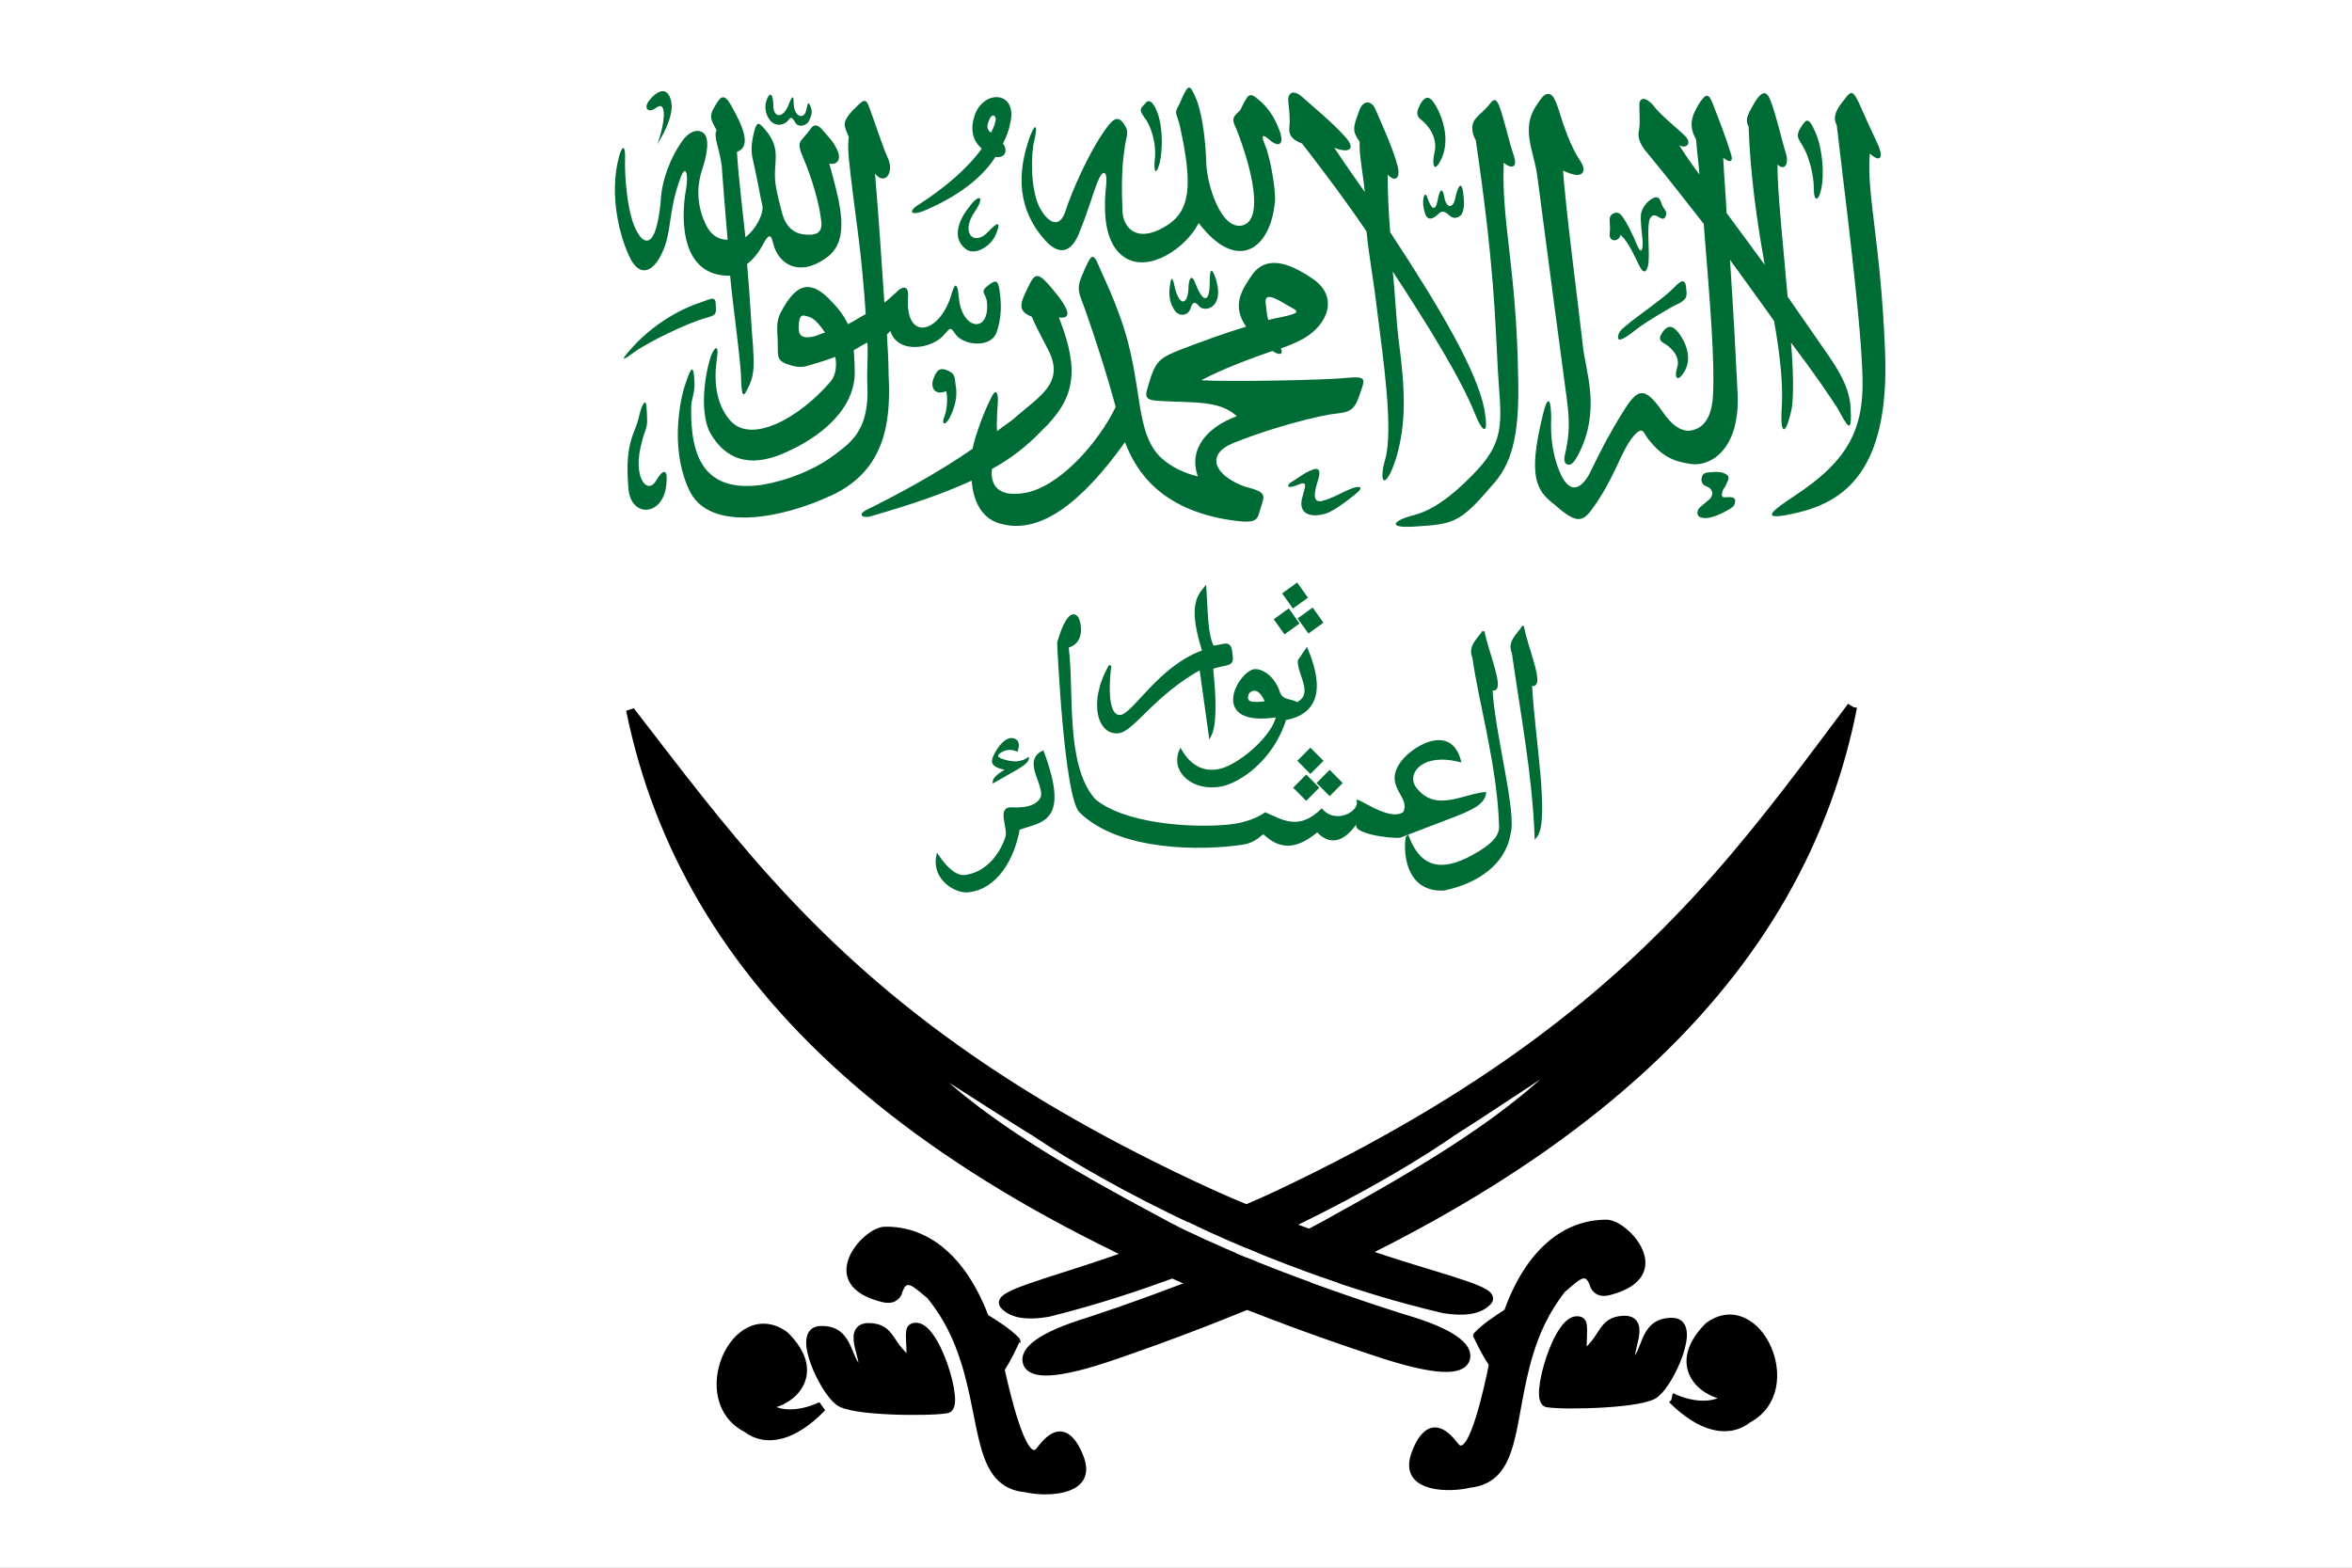 <?xml version="1.0" encoding="UTF-8" standalone="no"?>
<!-- Created with Inkscape (http://www.inkscape.org/) -->

<svg
   xmlns:dc="http://purl.org/dc/elements/1.1/"
   xmlns:cc="http://creativecommons.org/ns#"
   xmlns:rdf="http://www.w3.org/1999/02/22-rdf-syntax-ns#"
   xmlns:svg="http://www.w3.org/2000/svg"
   xmlns="http://www.w3.org/2000/svg"
   xmlns:sodipodi="http://sodipodi.sourceforge.net/DTD/sodipodi-0.dtd"
   xmlns:inkscape="http://www.inkscape.org/namespaces/inkscape"
   width="750"
   height="500"
   id="svg2"
   version="1.1"
   inkscape:version="0.48.4 r9939"
   sodipodi:docname="Ali Hatem Tribal Revolutionaries 2.svg">
  <rect width="100%" height="100%" fill="#808080" stroke="none"/>
  <defs
     id="defs4"><inkscape:perspective
   sodipodi:type="inkscape:persp3d"
   inkscape:vp_x="0 : 526.18109 : 1"
   inkscape:vp_y="0 : 1000 : 0"
   inkscape:vp_z="744.09448 : 526.18109 : 1"
   inkscape:persp3d-origin="372.04724 : 350.78739 : 1"
   id="perspective2416" />

 
  
  
 
   
   
   
   
   
   
   
   
   
   
   
   
   
   
   
   
   
   
   
   
   
   
   
   
   
   
   
  <style
   id="style1593"
   type="text/css">
   
    .str0 {stroke:#000000;stroke-width:3}
    .str1 {stroke:#000000;stroke-width:7}
    .fil2 {fill:none}
    .fil1 {fill:#FFFFFF}
    .fil0 {fill:#00885E}
   
  </style>

  <inkscape:perspective
   id="perspective36"
   inkscape:persp3d-origin="375 : 166.66667 : 1"
   inkscape:vp_z="750 : 250 : 1"
   inkscape:vp_y="0 : 1000 : 0"
   inkscape:vp_x="0 : 250 : 1"
   sodipodi:type="inkscape:persp3d" />
</defs>
  <sodipodi:namedview
     id="base"
     pagecolor="#ffffff"
     bordercolor="#666666"
     borderopacity="1.0"
     inkscape:pageopacity="0.0"
     inkscape:pageshadow="2"
     inkscape:zoom="0.7"
     inkscape:cx="603.19575"
     inkscape:cy="215.70593"
     inkscape:document-units="px"
     inkscape:current-layer="layer1"
     showgrid="false"
     fit-margin-top="0"
     fit-margin-left="0"
     fit-margin-right="0"
     fit-margin-bottom="0"
     inkscape:window-width="1680"
     inkscape:window-height="988"
     inkscape:window-x="-8"
     inkscape:window-y="-8"
     inkscape:window-maximized="1" />
  <g
     inkscape:label="Layer 1"
     inkscape:groupmode="layer"
     id="layer1"
     transform="translate(1009.286,443.799)">
    <g
       id="g3133"
       transform="matrix(0.25,0,0,0.25,-634.286,-443.799)">
      <path
         id="21461584"
         class="fil0 str0"
         d="m 1503,2004 0,-2004 -3006,0 0,2004 3006,0 z"
         style="fill:#ffffff;fill-opacity:1;stroke:none"
         inkscape:connector-curvature="0" />
      <g
         id="g2455" />
      <g
         id="g2472" />
      <g
         id="g3153-1"
         transform="matrix(16.022,0,0,16.022,-21947.312,8459.852)">
        <path
           style="fill:#000000;stroke:#000000;stroke-width:1px;stroke-linecap:butt;stroke-linejoin:miter;stroke-opacity:1"
           d="m 1718.143,13.919 c 5.416,25.763 26.596,47.752 74.148,63.427 5.928,1.975 8.417,1.886 8.749,0.69 0.29,-1.043 -1.23,-2.469 -6.184,-3.897 -7.523,-2.353 -17.763,-6.167 -23.5,-9.234 -10.05,-5.372 -19.446,-10.68 -25.373,-17.227 4.451,2.744 8.545,5.474 12.478,7.888 6.452,4.389 22.627,13.309 40.512,17.489 1.976,0.309 3.441,0.115 4.242,-0.735 0.991,-0.861 -4.006,-2.014 -10.071,-3.98 -6.157,-1.996 -13.42,-4.812 -17.372,-6.618 -10.29,-4.703 -18.508,-9.489 -25.317,-14.331 -15.425,-10.97 -23.621,-22.231 -32.311,-33.472 z"
           id="path3512"
           inkscape:connector-curvature="0"
           sodipodi:nodetypes="ccscsccccsssc"
           transform="matrix(0.8,0,0,0.8,-48,-482.286)" />
      </g>
      <g
         transform="matrix(1.082,0,0,1.067,100.508,-417.573)"
         id="g4297-2"
         style="fill:#006c35;fill-opacity:1">
        <path
           id="21461496-4"
           class="fil1"
           d="m -704.384,564 c 9.989,-28 10.987,-53 -0.999,-44 -9.988,8 -15.982,0 -7.991,-9 9.989,-13 22.974,-17 25.97,5 0.999,17 -10.988,38 -16.981,48 z"
           style="fill:#006c35;fill-opacity:1"
           inkscape:connector-curvature="0" />
        <path
           id="21461408-5"
           class="fil1"
           d="m -618.483,721 c 2.997,36 12.985,103 12.985,126 0.999,24 3.996,17 9.989,4 5.993,-13 4.994,-27 3.995,-46 -1.998,-20 -2.996,-53 -6.992,-98 7.991,-6 14.983,-16 17.979,-22 7.991,-15 9.988,-14 12.985,-2 5.993,24 29.966,40 61.929,17 29.966,-21 16.981,-65 3.996,-113 10.987,2 14.983,-7 7.991,-19 -2.997,-7 -8.99,-13 -13.984,-19 -4.994,-6 -9.989,-11 -14.983,-5 -3.996,6 -8.99,11 -11.986,15 -2.996,4 -2.996,8 0.999,18 11.986,28 19.977,58 21.975,75 2.997,16 -2.996,20 -13.984,20 -10.987,0 -25.97,-3 -31.963,-27 -5.993,-24 -8.99,-35 -7.991,-51 0.999,-16 2.996,-27 -7.991,-43 -11.986,-16 -12.985,-13 -15.982,-5 -1.998,9 -5.993,22 -1.998,37 4.994,22 7.991,41 10.988,54 1.998,9 -6.992,28 -19.977,38 -2.997,-30 -7.991,-70 -9.989,-102 16.981,-6 7.991,-29 -5.993,-54 -9.989,-19 -13.984,-11 -20.976,1 -6.992,12 -1.998,17 2.996,27 -3.995,8 2.997,20 5.993,42 0.999,14 3.996,54 6.992,89 -13.984,0 -21.975,-9 -26.969,-21 -10.987,-25 -7.991,-48 -2.996,-63 4.994,-15 9.988,-38 0.999,-44 -7.991,-6 -18.978,1 -25.97,12 -11.986,18 -22.974,44 -23.973,71 -0.999,11 -3.995,32 -8.989,40 -3.996,8 -10.988,9 -17.979,-3 -11.986,-19 -15.982,-67 -14.983,-92 0,-12 -2.996,-14 -6.992,0 -12.985,48 1.998,100 12.985,122 10.988,22 24.971,17 34.96,-1 14.983,-27 8.989,-51 22.973,-91 7.991,-25 10.988,-6 7.991,9 -6.992,40 -4.994,105 51.94,104 z"
           style="fill:#006c35;fill-opacity:1"
           inkscape:connector-curvature="0" />
        <path
           id="21461320-5"
           class="fil1"
           d="m -575.533,511 c -2.996,8 -0.999,18 3.996,24 4.994,7 13.984,7 19.977,2 4.994,-6 4.994,-7 9.988,1 2.997,6 12.985,4 15.982,-2 1.998,-5 4.994,-10 1.998,-17 -2.997,-7 -2.997,-5 -4.994,3 -1.998,13 -13.984,10 -14.983,-6 0,-15 -2.997,-7 -6.992,3 -6.992,15 -16.981,12 -16.981,-1 0,-11 -2.997,-20 -7.991,-7 z"
           style="fill:#006c35;fill-opacity:1"
           inkscape:connector-curvature="0" />
        <path
           id="21461232-1"
           class="fil1"
           d="m -738.345,812 c 28.967,-35 65.924,-53 84.902,-59 11.986,-4 17.979,-9 17.979,3 0.999,11 0,12 -9.988,15 -22.974,6 -70.918,30 -86.9,42 -7.991,6 -17.979,13 -5.993,-1 z"
           style="fill:#006c35;fill-opacity:1"
           inkscape:connector-curvature="0" />
        <path
           id="21461144-7"
           class="fil1"
           d="m -717.369,875 c 0.999,10 0.999,17 0.999,21 0,7 -3.996,14 -5.993,23 -11.986,43 5.993,64 15.982,48 8.99,-16 13.984,-14 12.985,-1 -0.999,43 -41.952,46 -44.948,10 -4.994,-57 7.991,-66 11.986,-85 2.997,-13 6.992,-23 8.99,-16 z"
           style="fill:#006c35;fill-opacity:1"
           inkscape:connector-curvature="0" />
        <path
           id="21461056-1"
           class="fil1"
           d="m -506.612,789 c -3.996,1 -7.991,3 -10.988,4 -17.979,5 -20.976,-2 -19.977,-13 0.999,-11 1.998,-14 13.984,-9 4.994,2 10.987,9 16.981,18 l 26.969,-10 c -4.994,-11 -11.986,-20 -22.974,-31 -17.979,-18 -32.962,-19 -47.945,3 -13.984,21 -12.985,26 -11.986,45 0.999,19 -2.996,26 11.986,31 13.984,5 19.977,3 28.967,0 6.992,-2 16.98,-5 26.969,-9 1.998,10 0.999,21 -4.994,29 -36.958,44 -93.892,76 -118.863,47 -13.984,-16 -19.977,-41 -15.982,-71 3.996,-25 -3.995,-14 -6.992,-5 -8.989,29 -11.986,71 0,92 16.981,29 43.949,42 86.9,23 42.951,-19 84.902,-53 82.905,-100 0,-9 -0.999,-17 -0.999,-23 3.995,-2 10.987,-7 15.982,-9 0.999,16 -0.999,36 0,52 1.998,51 -17.979,66 -35.959,80 -24.971,20 -58.932,33 -87.899,38 -68.921,10 -84.902,-34 -83.904,-93 0,-9 3.996,-15 3.996,-28 -0.999,-25 -3.996,-21 -11.986,4 -6.992,24 -15.982,80 6.992,126 23.972,46 104.879,33 167.807,3 61.929,-30 68.921,-87 65.924,-144 0,-15 -0.999,-31 -1.998,-48 1.998,-1 2.996,-3 3.995,-4 8.99,29 50.941,21 63.926,4 6.992,-8 6.992,-9 12.985,0 8.99,13 39.954,17 47.945,-1 6.992,-19 5.993,-37 3.995,-51 -1.998,-14 -4.994,-13 -13.984,-6 -9.989,8 -1.998,9 -0.999,19 3.996,38 -28.967,35 -32.962,-4 -1.998,-24 -5.993,-15 -8.99,-4 -13.984,47 -54.937,56 -50.941,2 0.999,-16 -8.99,-11 -13.984,-5 -4.994,4 -8.99,9 -13.984,12 -2.997,-44 -5.993,-94 -10.988,-154 11.986,15 22.974,-2 14.983,-19 -5.993,-13 -14.983,-42 -20.976,-58 -4.994,-16 -7.991,-11 -20.976,2 -11.986,14 -9.988,17 -3.995,31 -1.998,17 0.999,34 4.994,69 2.997,25 10.988,77 14.983,143 -5.993,3 -14.983,9 -20.976,12 l -26.969,10 z"
           style="fill:#006c35;fill-opacity:1"
           inkscape:connector-curvature="0" />
        <path
           id="21460968-1"
           class="fil1"
           d="m -363.776,859 c 1.998,7 0.999,23 -1.998,30 -3.995,9 0,13 5.993,2 5.993,-12 9.989,-26 6.992,-40 -0.999,-10 -0.999,-13 -9.988,-17 -9.989,-4 -12.985,2 -15.982,10 -3.996,10 0.999,21 14.983,15 z"
           style="fill:#006c35;fill-opacity:1"
           inkscape:connector-curvature="0" />
        <path
           id="21460880-5"
           class="fil1"
           d="m -336.808,639 c -11.986,15 -20.976,37 -3.995,50 8.989,8 27.968,-1 34.96,-16 6.992,-16 3.995,-18 -7.991,-5 -16.981,19 -33.961,2 -15.982,-24 11.986,-18 4.994,-22 -6.992,-5 z"
           style="fill:#006c35;fill-opacity:1"
           inkscape:connector-curvature="0" />
        <path
           id="21460704-2"
           class="fil1"
           d="m -310.837,550 c 1.998,-4 3.995,-9 4.994,-13 1.998,-6 -2.997,-12 -6.992,-3 -2.997,7 -3.996,12 1.998,16 l -10.988,19 c -12.985,-11 -12.985,-27 -7.991,-41 11.986,-31 51.94,-27 40.953,13 -0.999,6 -3.995,14 -7.991,22 5.993,8 2.996,18 -8.99,16 -12.985,21 -37.956,44 -80.907,63 -19.977,9 -22.974,2 -7.991,-7 28.967,-19 55.936,-42 72.916,-66 l 10.988,-19 z"
           style="fill:#006c35;fill-opacity:1"
           inkscape:connector-curvature="0" />
        <path
           id="21460792-7"
           class="fil1"
           d="m -264.89,554 c -15.982,45 -14.983,88 17.979,125 18.978,21 32.962,11 40.953,-12 8.99,-22 14.983,-44 20.976,-59 5.993,-15 10.988,-12 9.989,2 -2.997,28 -4.994,73 22.973,90 27.968,17 70.919,-12 85.901,-42 44.948,60 84.902,32 89.897,-26 0.999,-18 -6.992,-57 -11.986,-68 -4.994,-12 -1.998,-12 4.994,-6 6.992,7 18.978,11 12.985,-9 -6.992,-19 -14.983,-30 -25.97,-39 -9.989,-9 -11.986,-4 -15.982,3 -3.995,7 -2.997,9 -8.99,14 -5.993,6 -4.994,9 0,20 16.98,44 32.962,108 5.993,114 -24.971,5 -40.953,-49 -41.952,-73 -0.999,-32 -4.994,-59 -10.987,-76 -6.992,-17 -8.99,-20 -13.984,-11 -3.995,7 -4.994,12 -8.99,19 -3.995,7 0,9 2.997,23 14.983,70 12.985,102 -18.978,120 -31.963,19 -48.944,1 -48.944,-21 -0.999,-22 -0.999,-49 1.998,-69 1.998,-20 6.992,-23 0,-33 -6.992,-11 -12.985,-7 -21.975,6 -19.977,28 -39.954,75 -46.946,97 -6.992,23 -20.976,15 -30.964,-4 -10.988,-23 -9.989,-64 -5.993,-80 3.996,-16 1.998,-23 -4.994,-5 z"
           style="fill:#006c35;fill-opacity:1"
           inkscape:connector-curvature="0" />
        <path
           id="21460616-6"
           class="fil1"
           d="m -129.047,515 c -6.992,7 -6.992,8 -0.999,17 5.993,7 14.983,29 11.986,52 -0.999,10 0.999,20 5.993,2 3.995,-18 2.997,-43 -1.998,-58 -4.994,-15 -10.987,-19 -14.983,-13 z"
           style="fill:#006c35;fill-opacity:1"
           inkscape:connector-curvature="0" />
        <path
           id="21460440-1"
           class="fil1"
           d="m 15.787,774 c 6.992,-2 13.984,-3 21.975,-5 20.976,-5 8.99,-7 -4.994,-16 -14.983,-9 -20.976,-9 -19.977,1 0.999,6 0.999,12 2.997,20 l -25.97,8 c -16.98,-25 -5.993,-43 6.992,-62 15.982,-23 41.952,-16 71.917,5 29.966,21 17.979,54 -10.987,71 -6.992,4 -15.982,8 -26.969,12 2.997,7 -0.999,9 -9.989,3 -25.97,9 -59.931,22 -83.903,35 28.967,2 148.829,0 172.801,-3 23.972,-2 19.977,2 12.985,23 -6.992,20 -14.983,18 -34.96,21 -31.963,6 -78.909,20 -112.87,34 -33.961,14 -21.975,39 12.985,52 26.969,7 23.972,10 18.978,26 -3.995,15 -3.995,19 -36.957,14 -80.907,-13 -109.874,-58 -122.859,-93 -49.943,71 -98.886,110 -144.833,98 -22.974,-5 -33.961,-26 -35.959,-52 -31.963,15 -68.921,28 -116.866,42 -10.988,4 -19.977,-1 -4.994,-8 31.963,-16 81.906,-43 122.859,-72 3.995,-18 12.985,-43 21.975,-61 4.994,-11 7.991,-7 7.991,2 0,7 -1.998,25 -0.999,38 6.992,-6 16.98,-12 21.974,-17 27.968,-25 58.932,-41 37.956,-81 -8.99,-18 -15.982,-31 -18.978,-39 -17.979,-7 -12.985,-17 -4.994,-34 7.991,-17 10.987,-21 26.969,-2 22.974,27 25.97,39 9.988,37 24.971,64 18.978,97 -19.977,135 -17.979,19 -36.958,34 -58.932,46 -1.998,17 4.994,34 36.958,29 41.952,-6 88.898,-61 108.875,-103 -8.99,-35 -28.967,-98 -40.953,-130 -5.993,-16 0,-23 4.994,-36 5.993,-13 8.99,-21 15.982,-3 6.992,17 28.967,60 38.955,111 10.987,51 8.989,95 34.96,119 11.986,11 26.969,18 42.95,22 -11.986,-34 12.985,-60 45.947,-72 -19.977,-19 -50.941,-16 -85.901,-18 -25.97,-1 -22.974,-4 -15.981,-27 6.992,-23 14.983,-26 33.961,-34 25.97,-10 51.94,-20 78.909,-28 l 25.97,-8 z"
           style="fill:#006c35;fill-opacity:1"
           inkscape:connector-curvature="0" />
        <path
           id="21460528-4"
           class="fil1"
           d="m -100.08,733 c -1.998,14 0.999,23 5.993,30 4.994,7 14.983,6 17.979,-2 2.997,-9 4.994,-10 10.987,-3 6.992,7 29.966,1 18.978,-34 -4.994,-14 -6.992,-11 -6.992,5 0,25 -7.991,25 -16.98,1 -2.997,-9 -6.992,-9 -7.991,3 0,23 -9.989,26 -15.982,3 -1.998,-10 -3.995,-18 -5.993,-3 z"
           style="fill:#006c35;fill-opacity:1"
           inkscape:connector-curvature="0" />
        <path
           id="21460352-2"
           class="fil1"
           d="m 195.58,515 c -3.995,8 -6.992,14 0.999,20 7.991,6 19.977,22 14.983,40 -2.997,14 0,25 8.99,5 8.99,-21 1.998,-46 -6.992,-62 -7.991,-14 -12.985,-11 -17.979,-3 z"
           style="fill:#006c35;fill-opacity:1"
           inkscape:connector-curvature="0" />
        <path
           id="21460264-3"
           class="fil1"
           d="m 270.494,880 c -8.99,-45 -49.943,-117 -110.872,-211 -1.998,-25 -2.997,-48 -2.997,-69 8.99,10 14.983,4 11.986,-9 -5.993,-23 -14.983,-42 -25.97,-68 -3.995,-11 -14.983,-14 -19.977,2 -6.992,19 -7.991,23 0.999,36 -0.999,14 3.995,38 5.993,60 -10.987,-16 -24.971,-36 -35.959,-53 16.98,7 26.969,2 11.986,-14 -14.983,-17 -35.959,-34 -48.944,-46 -12.985,-12 -18.978,-4 -16.98,7 0.999,11 1.998,19 0.999,28 -0.999,9 1.998,15 14.983,20 25.97,34 51.94,69 75.913,105 2.997,30 8.99,63 11.986,90 7.991,64 19.977,147 9.989,183 -7.991,27 0,39 12.985,-2 11.986,-41 10.987,-80 2.997,-141 -2.997,-24 -3.995,-54 -6.992,-82 41.952,65 79.908,127 96.889,170 8.99,23 16.98,28 10.987,-6 z"
           style="fill:#006c35;fill-opacity:1"
           inkscape:connector-curvature="0" />
        <path
           id="21460176-2"
           class="fil1"
           d="m 203.571,628 c 3.995,12 8.99,18 11.986,3 1.998,-13 5.993,-17 7.991,-3 2.997,14 10.987,12 12.985,-1 2.997,-13 6.992,-20 8.99,-6 1.998,15 0.999,20 -0.999,25 -0.999,4 -8.99,9 -14.983,3 -6.992,-6 -8.99,-6 -13.984,-1 -10.987,10 -14.983,3 -16.98,-11 -0.999,-12 2.997,-17 4.994,-9 z"
           style="fill:#006c35;fill-opacity:1"
           inkscape:connector-curvature="0" />
        <path
           id="21460088-2"
           class="fil1"
           d="m 42.756,968 c 9.989,-6 14.983,-11 22.974,-14 7.991,-4 13.984,-3 7.991,14 -5.993,20 -2.997,26 9.989,21 11.986,-4 18.978,-9 28.967,-13 8.99,-4 18.978,-4 4.994,7 -10.987,9 -26.969,21 -35.959,23 -19.977,5 -29.966,-3 -25.97,-19 3.995,-15 6.992,-21 -4.994,-16 -13.984,6 -12.985,0 -7.991,-3 z"
           style="fill:#006c35;fill-opacity:1"
           inkscape:connector-curvature="0" />
        <path
           id="21460000-1"
           class="fil1"
           d="m 293.467,586 c 7.991,7 16.98,7 11.986,-8 -4.994,-15 -8.99,-33 -13.984,-50 -4.994,-17 -7.991,-21 -13.984,-13 -6.992,9 -11.986,12 -16.98,18 -4.994,5 -5.993,16 0,26 21.975,151 22.974,218 25.97,274 2.997,56 10.987,82 -23.972,120 -37.956,41 -60.93,51 -77.91,55 -20.976,6 -28.967,15 2.997,13 46.946,-3 53.938,-4 91.894,-49 21.975,-24 32.962,-56 30.964,-130 C 308.45,712 290.471,656 293.467,586 z"
           style="fill:#006c35;fill-opacity:1"
           inkscape:connector-curvature="0" />
        <path
           id="21459912-6"
           class="fil2 str1"
           d="m 362.388,591 c 13.984,7 28.967,11 17.979,-6 -10.987,-16 -19.977,-43 -25.97,-63 -6.992,-20 -8.99,-19 -19.977,-2 -16.98,26 -1.998,51 1.998,81 13.984,107 27.968,216 31.963,245 3.995,32 8.99,53 0.999,88 -2.997,11 0.999,14 7.991,1 27.968,-53 8.99,-99 5.993,-129 -4.994,-46 -20.976,-168 -23.972,-217"
           style="fill:#006c35;fill-opacity:1;stroke:#006c35;stroke-width:7;stroke-opacity:1"
           inkscape:connector-curvature="0" />
        <path
           id="21459824-8"
           class="fil1"
           d="m 431.309,672 c -1.998,9 -13.984,9 -12.985,-1 0.999,-10 0,-8 0,-16 -0.999,-8 8.99,-13 13.984,-6 5.993,7 15.982,29 18.978,37 3.995,8 5.993,6 5.993,-5 -0.999,-13 -2.997,-25 -1.998,-34 0.999,-5 3.995,-11 9.989,-16 6.992,-5 10.987,-6 13.984,3 1.998,8 7.991,9 4.994,16 -3.995,10 -12.985,-10 -18.978,4 -2.997,10 0,38 -0.999,48 0,9 -3.995,22 -10.987,7 -4.994,-10 -11.986,-27 -21.975,-37 z"
           style="fill:#006c35;fill-opacity:1"
           inkscape:connector-curvature="0" />
        <path
           id="21459736-5"
           class="fil1"
           d="m 428.312,795 c 0,-7 2.997,-9 14.983,-19 9.989,-8 37.956,-28 46.946,-37 8.99,-9 15.982,-17 17.979,-6 0.999,11 2.997,15 -7.991,21 -10.987,5 -39.954,23 -48.944,30 -9.989,8 -22.974,18 -22.974,11 z"
           style="fill:#006c35;fill-opacity:1"
           inkscape:connector-curvature="0" />
        <path
           id="21459648-7"
           class="fil1"
           d="m 701.997,874 c -1.998,-14 -5.993,-28 -23.972,-55 -17.979,-26 -33.961,-50 -49.943,-73 -4.994,-60 -11.986,-124 -11.986,-158 7.991,8 13.984,0 9.989,-13 -3.995,-13 -11.986,-48 -17.979,-63 -4.994,-14 -10.987,-11 -18.978,2 -6.992,13 -11.986,19 -6.992,29 1.998,58 9.989,114 18.978,165 -15.982,-22 -30.964,-43 -44.948,-62 -0.999,-22 -2.997,-44 -3.995,-66 8.99,7 12.985,5 7.991,-8 -3.995,-14 -14.983,-43 -19.977,-56 -4.994,-13 -7.991,-13 -14.983,-3 -10.987,17 -13.984,29 -4.994,45 0.999,14 2.997,29 3.995,42 -8.99,-12 -16.98,-24 -23.972,-35 8.99,5 15.982,-3 5.993,-12 -8.99,-9 -27.968,-24 -35.959,-35 -8.99,-11 -16.98,-11 -16.98,-1 0,10 0.999,19 0,28 -1.998,8 -1.998,16 9.989,30 22.974,28 44.948,57 65.924,84 7.991,100 12.985,164 10.987,204 -0.999,24 -8.99,38 -21.975,42 -12.985,5 -25.97,-4 -37.956,-22 -21.975,-32 -29.966,-26 -46.946,2 -15.982,26 -26.969,48 -35.959,67 -7.991,18 -21.975,34 -34.96,10 -11.986,-24 -13.984,-51 -12.985,-70 0,-19 -2.997,-34 -9.989,-4 -17.979,74 -6.992,90 12.985,106 24.971,22 32.962,24 45.947,5 25.97,-36 32.962,-68 47.945,-86 11.986,-14 11.986,-3 17.979,4 14.983,19 27.968,26 48.944,29 20.976,4 58.932,-14 55.936,-84 -1.998,-42 -4.994,-99 -8.99,-160 19.977,28 37.956,53 51.94,73 6.992,40 10.987,76 8.99,105 -1.998,33 4.994,33 11.986,-1 1.998,-14 1.998,-43 -0.999,-78 26.969,36 42.951,60 53.938,77 11.986,21 18.978,39 15.982,-4 z"
           style="fill:#006c35;fill-opacity:1"
           inkscape:connector-curvature="0" />
        <path
           id="21459560-6"
           class="fil1"
           d="m 644.064,543 c -5.993,10 -4.994,12 1.998,23 6.992,12 12.985,34 12.985,51 0,17 5.993,15 8.99,-1 2.997,-15 1.998,-45 -6.992,-66 -8.99,-22 -11.986,-14 -16.98,-7 z"
           style="fill:#006c35;fill-opacity:1"
           inkscape:connector-curvature="0" />
        <path
           id="21459472-1"
           class="fil1"
           d="m 724.971,575 c 10.987,10 16.98,7 9.989,-10 -7.991,-17 -15.982,-35 -22.974,-51 -7.991,-17 -9.989,-13 -18.978,-1 -9.989,12 -10.987,21 -6.992,28 18.978,159 27.968,242 29.965,290 3.995,70 -12.985,109 -80.907,154 -21.975,15 -46.946,32 5.993,19 51.94,-13 107.876,-48 101.883,-193 -4.994,-130 -21.975,-187 -17.979,-236 z"
           style="fill:#006c35;fill-opacity:1"
           inkscape:connector-curvature="0" />
        <path
           style="fill:#006c35;fill-opacity:1"
           d="m 481.624,787.133 c -3.995,5.939 -6.992,10.393 0.999,14.846 7.991,4.454 19.977,16.331 14.983,29.693 -2.997,10.393 0,18.558 8.99,3.712 8.99,-15.589 1.998,-34.147 -6.992,-46.024 -7.991,-10.393 -12.985,-8.166 -17.979,-2.227 z"
           class="fil1"
           id="path2695-8"
           inkscape:connector-curvature="0" />
        <path
           d="m 536.533,974.993 c 2.868,3.65 4.723,7.028 -0.23,13.026 -4.695,4.302 -8.002,6.671 -12.697,10.973 -2.216,3.781 -3.633,9.517 3.148,11.344 12.52,3.519 36.151,-12.129 36.151,-12.522 4.695,-3.519 3.13,-10.169 2.737,-10.169 -2.737,-3.13 -8.905,-1.271 -13.055,-1.777 -1.976,0 -3.138,-4.109 -0.054,-9.845 2.574,-3.569 3.495,-5.754 5.24,-10.151 1.954,-4.302 0.276,-7.173 -6.766,-9.521 -7.173,-1.303 -10.038,-0.651 -17.994,0 -4.302,0.913 -5.771,2.836 -6.554,8.052 0.308,7.91 5.12,7.46 10.073,10.59 z"
           id="path819-9"
           sodipodi:nodetypes="ccccccccccccc"
           style="fill:#006c35;fill-opacity:1;fill-rule:evenodd;stroke:none"
           inkscape:connector-curvature="0" />
      </g>
      <path
         style="fill:#000000;fill-opacity:1;stroke:#000000;stroke-width:3.6px;stroke-linecap:butt;stroke-linejoin:miter;stroke-opacity:1"
         d="m -200.285,1709.248 c -13.259,-13.576 -27.017,-21.681 -40.726,-30.326 -29.133,-76.241 -76.619,-113.187 -130.703,-112.115 -27.206,0.538 -88.846,71.656 -2.498,92.645 12.588,3.059 18.665,-1.874 22.277,-7.979 6.839,-22.918 14.503,-14.45 36.011,3.306 21.835,26.592 34.28,54.277 42.842,80.862 26.944,83.665 16.579,160.66 81.965,166.498 10.735,2.453 27.404,3.658 42.283,1.078 22.362,-3.878 40.682,-16.308 28.744,-45.909 -3.604,-8.938 -22.179,-55.545 -55.902,-8.907 -16.262,22.491 -39.248,-77.845 -44.285,-101.089 8.453,-13.109 14.091,-25.558 19.992,-38.069 z"
         id="path3952-7"
         inkscape:connector-curvature="0"
         sodipodi:nodetypes="ccssccscsssccc" />
      <path
         style="fill:#000000;fill-opacity:1;stroke:#000000;stroke-width:12.818px;stroke-linecap:butt;stroke-linejoin:miter;stroke-opacity:1"
         d="m -452.152,1794.716 c -35.451,36.9 -70.226,45.657 -95.07,26.427 -69.513,-35.321 -14.238,-160.545 47.122,-116.911 49.278,48.039 8.598,82.98 -19.363,86.548 -10.985,1.402 16.234,27.315 67.311,3.935 z"
         id="path3944-4"
         inkscape:connector-curvature="0"
         sodipodi:nodetypes="cccsc" />
      <path
         style="fill:#000000;fill-opacity:1;stroke:#000000;stroke-width:12.818px;stroke-linecap:butt;stroke-linejoin:miter;stroke-opacity:1"
         d="m -337.028,1739.838 c 0.167,-26.489 -3.253,-42.902 1.316,-45.067 26.176,-12.402 61.263,104.156 41.979,101.931 -18.352,3.585 -123.674,3.648 -136.745,-10.629 -18.696,-14.652 -52.267,-86.39 -23.794,-87.97 40.681,-2.257 30.861,43.704 54.122,52.255 10.303,-10.24 -21.335,-56.336 8.255,-56.037 29.705,0.3 22.805,23.496 54.866,45.517 z"
         id="path3946-0"
         inkscape:connector-curvature="0"
         sodipodi:nodetypes="csccscsc" />
      <path
         style="fill:#000000;fill-opacity:1;stroke:#000000;stroke-width:3.6px;stroke-linecap:butt;stroke-linejoin:miter;stroke-opacity:1"
         d="m 380.218,1703.244 c 13.022,-13.803 26.638,-22.146 40.196,-31.026 27.809,-76.733 74.65,-114.496 128.744,-114.359 27.211,0.063 90.073,70.109 4.1,92.588 -12.533,3.276 -18.695,-1.551 -22.411,-7.593 -7.235,-22.796 -14.751,-14.197 -35.949,3.929 -21.372,26.966 -33.336,54.862 -41.437,81.591 -25.492,84.118 -13.797,160.923 -79.073,167.891 -10.691,2.639 -27.337,4.132 -42.258,1.809 -22.426,-3.491 -40.958,-15.602 -29.534,-45.405 3.449,-8.998 21.215,-55.921 55.74,-9.873 16.649,22.206 37.896,-78.512 42.53,-101.84 -8.678,-12.961 -14.531,-25.311 -20.647,-37.717 z"
         id="path3952-7-9"
         inkscape:connector-curvature="0"
         sodipodi:nodetypes="ccssccscsssccc" />
      <path
         style="fill:#000000;fill-opacity:1;stroke:#000000;stroke-width:12.818px;stroke-linecap:butt;stroke-linejoin:miter;stroke-opacity:1"
         d="m 633.525,1784.343 c 36.084,36.281 71.004,44.435 95.513,24.779 68.891,-36.519 11.459,-160.767 -49.137,-116.078 -48.439,48.884 -7.161,83.116 20.857,86.2 11.007,1.211 -15.759,27.592 -67.232,5.099 z"
         id="path3944-4-4"
         inkscape:connector-curvature="0"
         sodipodi:nodetypes="cccsc" />
      <path
         style="fill:#000000;fill-opacity:1;stroke:#000000;stroke-width:12.818px;stroke-linecap:butt;stroke-linejoin:miter;stroke-opacity:1"
         d="m 517.469,1731.464 c -0.624,-26.482 2.511,-42.952 -2.096,-45.037 -26.387,-11.948 -59.453,105.2 -40.21,102.642 18.412,3.267 123.718,1.508 136.541,-12.993 18.44,-14.973 50.764,-87.282 22.268,-88.369 -40.714,-1.553 -30.1,44.232 -53.21,53.184 -10.479,-10.06 20.357,-56.697 -9.223,-55.886 -29.695,0.814 -22.395,23.887 -54.071,46.46 z"
         id="path3946-0-8"
         inkscape:connector-curvature="0"
         sodipodi:nodetypes="csccscsc" />
      <path
         style="fill:#000000;stroke:#000000;stroke-width:12.818px;stroke-linecap:butt;stroke-linejoin:miter;stroke-opacity:1"
         d="M 862.333,901.753 C 797.361,1232.886 529.699,1518.362 -77.054,1727.458 c -75.636,26.329 -107.547,25.621 -112.008,10.354 -3.893,-13.32 15.337,-31.857 78.589,-51.008 96.017,-31.46 226.598,-82.107 299.602,-122.403 127.875,-70.584 247.383,-140.231 322.228,-225.168 -56.576,35.942 -108.577,71.629 -158.568,103.253 -81.939,57.361 -287.701,174.475 -516.212,231.143 -25.271,4.306 -44.083,2.069 -54.488,-8.688 -12.843,-10.866 51.002,-26.506 128.393,-52.751 78.567,-26.643 171.167,-63.988 221.507,-87.818 131.074,-62.047 235.568,-124.806 322,-188.047 195.797,-143.261 298.909,-289.001 408.343,-434.573 z"
         id="path3512-8"
         inkscape:connector-curvature="0"
         sodipodi:nodetypes="ccscsccccsssc" />
      <g
         style="font-size:40px;font-style:normal;font-weight:normal;line-height:125%;letter-spacing:0px;word-spacing:0px;fill:#000000;fill-opacity:1;stroke:none;font-family:Sans"
         id="text3247-2"
         transform="matrix(12.818,0,0,12.818,-765.429,-2180.322)">
        <path
           style="font-size:40px;font-style:normal;font-weight:normal;line-height:125%;letter-spacing:0px;word-spacing:0px;fill:#006c35;fill-opacity:1;stroke:#006c35;stroke-width:0.253px;stroke-linecap:butt;stroke-linejoin:miter;stroke-opacity:1;font-family:Sans"
           d="m 35.99,255.287 c 1.037,1.516 1.963,2.135 2.795,2.017 1.931,-0.274 3.404,-1.858 4.074,-3.855 0.302,-0.901 -0.806,-2.852 0.384,-2.873 1.741,0.103 2.618,-0.281 3.038,-0.925 0.761,-1.169 -1.825,-3.701 0.167,-4.703 2.662,7.157 -0.319,6.805 -2.403,7.646 -0.51,2.904 -2.193,5.936 -5.065,6.194 -1.165,0.105 -3.46,-1.204 -2.99,-3.501 z"
           id="path4175-8"
           inkscape:connector-curvature="0"
           sodipodi:nodetypes="csscsccsc" />
        <path
           style="font-size:40px;font-style:normal;font-weight:normal;line-height:125%;letter-spacing:0px;word-spacing:0px;fill:#006c35;fill-opacity:1;stroke:none;font-family:Sans"
           d="m 45.065,245.424 c 0.058,0.217 -0.039,0.445 -0.293,0.683 -0.173,0.157 -0.445,0.344 -0.816,0.562 l -2.473,1.415 c -0.107,-0.399 0.282,-0.855 1.167,-1.367 -0.337,-0.074 -0.6,-0.16 -0.789,-0.257 -0.247,-0.121 -0.395,-0.273 -0.444,-0.455 -0.072,-0.269 0.083,-0.702 0.465,-1.298 0.426,-0.661 0.857,-1.039 1.291,-1.133 0.193,-0.042 0.376,-0.019 0.547,0.068 0.171,0.087 0.283,0.226 0.334,0.417 0.033,0.122 0.037,0.251 0.012,0.39 -0.024,0.138 -0.069,0.297 -0.133,0.476 -0.365,-0.178 -0.721,-0.23 -1.069,-0.155 -0.213,0.046 -0.412,0.13 -0.599,0.253 -0.187,0.123 -0.266,0.237 -0.239,0.341 0.035,0.13 0.307,0.26 0.817,0.388 0.51,0.129 0.924,0.159 1.243,0.09 0.213,-0.046 0.363,-0.085 0.451,-0.118 0.088,-0.033 0.264,-0.133 0.525,-0.299 z"
           id="path4163-5-6"
           inkscape:connector-curvature="0"
           sodipodi:nodetypes="ccccccscccsccccscccc" />
        <path
           style="font-size:40px;font-style:normal;font-weight:normal;line-height:125%;letter-spacing:0px;word-spacing:0px;fill:#006c35;fill-opacity:1;stroke:none;font-family:Sans"
           d="m 90.569,248.917 c 0.016,0.519 -0.288,0.996 -0.914,1.433 -0.425,0.284 -1.066,0.596 -1.923,0.936 l -5.697,2.184 c -0.841,0.137 -5.16,-0.423 -4.286,-1.459 -0.977,1.452 -2.417,2.549 -3.979,0.937 -1.709,1.394 -3.436,2.014 -5.353,0.19 -0.101,-0.032 -0.737,0.834 -2.078,1.035 -3.969,0.595 -12.242,0.698 -16.225,-3.219 -1.554,-1.528 -2.224,-16.775 -2.225,-16.859 1.03e-4,-0.07 0.985,-3.824 2.06,-2.621 0.28,0.314 0.842,2.546 -0.91,3.081 0.562,4.366 -0.359,11.629 2.608,15.049 2.71,2.355 9.14,2.946 13.203,2.573 2.429,-0.223 3.638,-1.168 3.74,-1.238 1.685,0.715 3.32,1.912 5.634,-0.39 1.336,1.674 3.81,0.281 3.462,-0.741 -0.235,-0.69 3.191,2.16 4.644,1.105 0.721,-1.516 -1.806,-2.406 -0.454,-4.689 0.973,-1.71 5.309,-4.439 6.241,-0.23 -3.85,-1.083 -5.515,1.113 -4.518,2.456 1.935,2.562 4.589,0.666 6.971,0.466 z"
           id="path4163-5-3-5"
           inkscape:connector-curvature="0"
           sodipodi:nodetypes="cccccccssssccsccscccccc" />
        <path
           style="fill:#006c35;fill-opacity:1;stroke:#006c35;stroke-width:0.243px;stroke-linecap:butt;stroke-linejoin:miter;stroke-opacity:1"
           d="m 53.157,236.341 c -0.412,3.475 0.035,5.124 1.023,5.037 1.355,-0.12 3.823,-4.885 8.271,-6.463 -1.355,-4.28 -0.637,-5.357 0.162,-6.31 0.154,2.167 0.119,4.707 0.775,5.884 1.48,-0.184 1.751,-0.703 1.867,1.119 0.049,0.77 -0.832,0.53 -1.965,0.972 0.318,3.136 0.371,5.656 -0.189,6.745 l -0.934,-6.705 c -4.514,2.482 -6.668,6.049 -8.08,6.318 -1.983,0.378 -3.082,-2.845 -0.929,-6.599 z"
           id="path4177-0"
           inkscape:connector-curvature="0"
           sodipodi:nodetypes="cscccscccsc" />
        <path
           style="fill:#006c35;fill-opacity:1;stroke:#006c35;stroke-width:0.243px;stroke-linecap:butt;stroke-linejoin:miter;stroke-opacity:1"
           d="m 69.805,241.358 c -6.675,1.026 -3.948,-4.068 -2.387,-4.518 0.504,-0.145 1.896,0.324 2.519,2.168 0.33,0.977 1.323,0.717 1.813,1.114 1.86,-0.913 0.187,-2.822 0.199,-4.256 l 0.778,-1.135 c 1.696,4.086 0.918,6.359 -2.159,6.933 -1.309,4.165 -4.661,6.261 -6.359,6.594 -2.729,0.535 -4.963,-1.36 -4.042,-3.476 1.118,1.922 2.731,2.406 4.363,1.83 1.828,-0.645 4.881,-3.23 5.274,-5.253 z"
           id="path4179-9"
           inkscape:connector-curvature="0"
           sodipodi:nodetypes="cssccccscsc" />
        <path
           style="fill:#006c35;fill-opacity:1;stroke:#006c35;stroke-width:0.243px;stroke-linecap:butt;stroke-linejoin:miter;stroke-opacity:1"
           d="m 94.232,232.518 c -0.504,0.798 -1.455,1.441 -0.971,2.58 0.857,6.067 2.03,12.069 2.26,18.264 1.286,-1.577 -0.222,-9.831 -0.503,-15.154 1.433,0.568 -0.435,-3.692 -0.786,-5.69 z"
           id="path4181-0"
           inkscape:connector-curvature="0"
           sodipodi:nodetypes="ccccc" />
        <path
           style="fill:#006c35;fill-opacity:1;stroke:#006c35;stroke-width:0.243px;stroke-linecap:butt;stroke-linejoin:miter;stroke-opacity:1"
           d="m 90.303,232.97 c -0.504,0.798 -1.455,1.441 -0.971,2.58 0.57,4.229 2.509,10.9 2.653,16.817 0.028,1.141 -1.123,1.991 -2.15,2.613 -3.267,1.968 -5.717,1.97 -7.078,-1.644 -0.209,0.132 -0.713,5.486 3.604,5.277 3.423,-0.713 6.057,-2.629 6.53,-5.547 0.621,-2.133 -1.573,-9.93 -1.803,-14.407 1.433,0.568 -0.435,-3.692 -0.786,-5.69 z"
           id="path4181-9-0"
           inkscape:connector-curvature="0"
           sodipodi:nodetypes="ccscccccc" />
        <path
           style="fill:#ffffff;fill-opacity:1;stroke:#006c35;stroke-width:0.243px;stroke-linecap:butt;stroke-linejoin:miter;stroke-opacity:1"
           d="m 68.713,240.013 c -1.039,0.076 -2.252,0.303 -1.891,-0.844 0.048,-0.244 1.1,-1.218 1.891,0.844 z"
           id="path4201-6"
           inkscape:connector-curvature="0"
           sodipodi:nodetypes="ccc" />
        <rect
           style="fill:#006c35;fill-opacity:1;stroke:#006c35;stroke-width:0.243;stroke-opacity:1"
           id="rect4223-13"
           width="1.602"
           height="1.605"
           x="-75.997"
           y="226.938"
           transform="matrix(0.811,-0.585,0.582,0.814,0,0)" />
        <rect
           style="fill:#006c35;fill-opacity:1;stroke:#006c35;stroke-width:0.243;stroke-opacity:1"
           id="rect4223-4-8"
           width="1.602"
           height="1.605"
           x="-78.175"
           y="228.535"
           transform="matrix(0.811,-0.585,0.582,0.814,0,0)" />
        <rect
           style="fill:#006c35;fill-opacity:1;stroke:#006c35;stroke-width:0.243;stroke-opacity:1"
           id="rect4223-4-3-9"
           width="1.602"
           height="1.605"
           x="-76.192"
           y="229.856"
           transform="matrix(0.811,-0.585,0.582,0.814,0,0)" />
        <rect
           style="fill:#006c35;fill-opacity:1;stroke:#006c35;stroke-width:0.243;stroke-opacity:1"
           id="rect4223-1-3"
           width="1.604"
           height="1.604"
           x="-122.004"
           y="224.564"
           transform="matrix(0.706,-0.708,0.704,0.71,0,0)" />
        <rect
           style="fill:#006c35;fill-opacity:1;stroke:#006c35;stroke-width:0.243;stroke-opacity:1"
           id="rect4223-4-2-4"
           width="1.604"
           height="1.604"
           x="-124.184"
           y="226.16"
           transform="matrix(0.706,-0.708,0.704,0.71,0,0)" />
        <rect
           style="fill:#006c35;fill-opacity:1;stroke:#006c35;stroke-width:0.243;stroke-opacity:1"
           id="rect4223-4-3-3-4"
           width="1.604"
           height="1.604"
           x="-122.198"
           y="227.48"
           transform="matrix(0.706,-0.708,0.704,0.71,0,0)" />
      </g>
      <path
         style="fill:none;stroke:#ffffff;stroke-width:2.69;stroke-linecap:butt;stroke-linejoin:miter;stroke-miterlimit:4;stroke-opacity:1;stroke-dasharray:none"
         d="m 378.202,390.198 c 18.082,8.648 33.494,14.423 48.082,19.519"
         id="path4629"
         inkscape:connector-curvature="0"
         transform="matrix(4.008,0,0,4.008,-1503,0)"
         sodipodi:nodetypes="cc" />
    </g>
  </g>
</svg>
